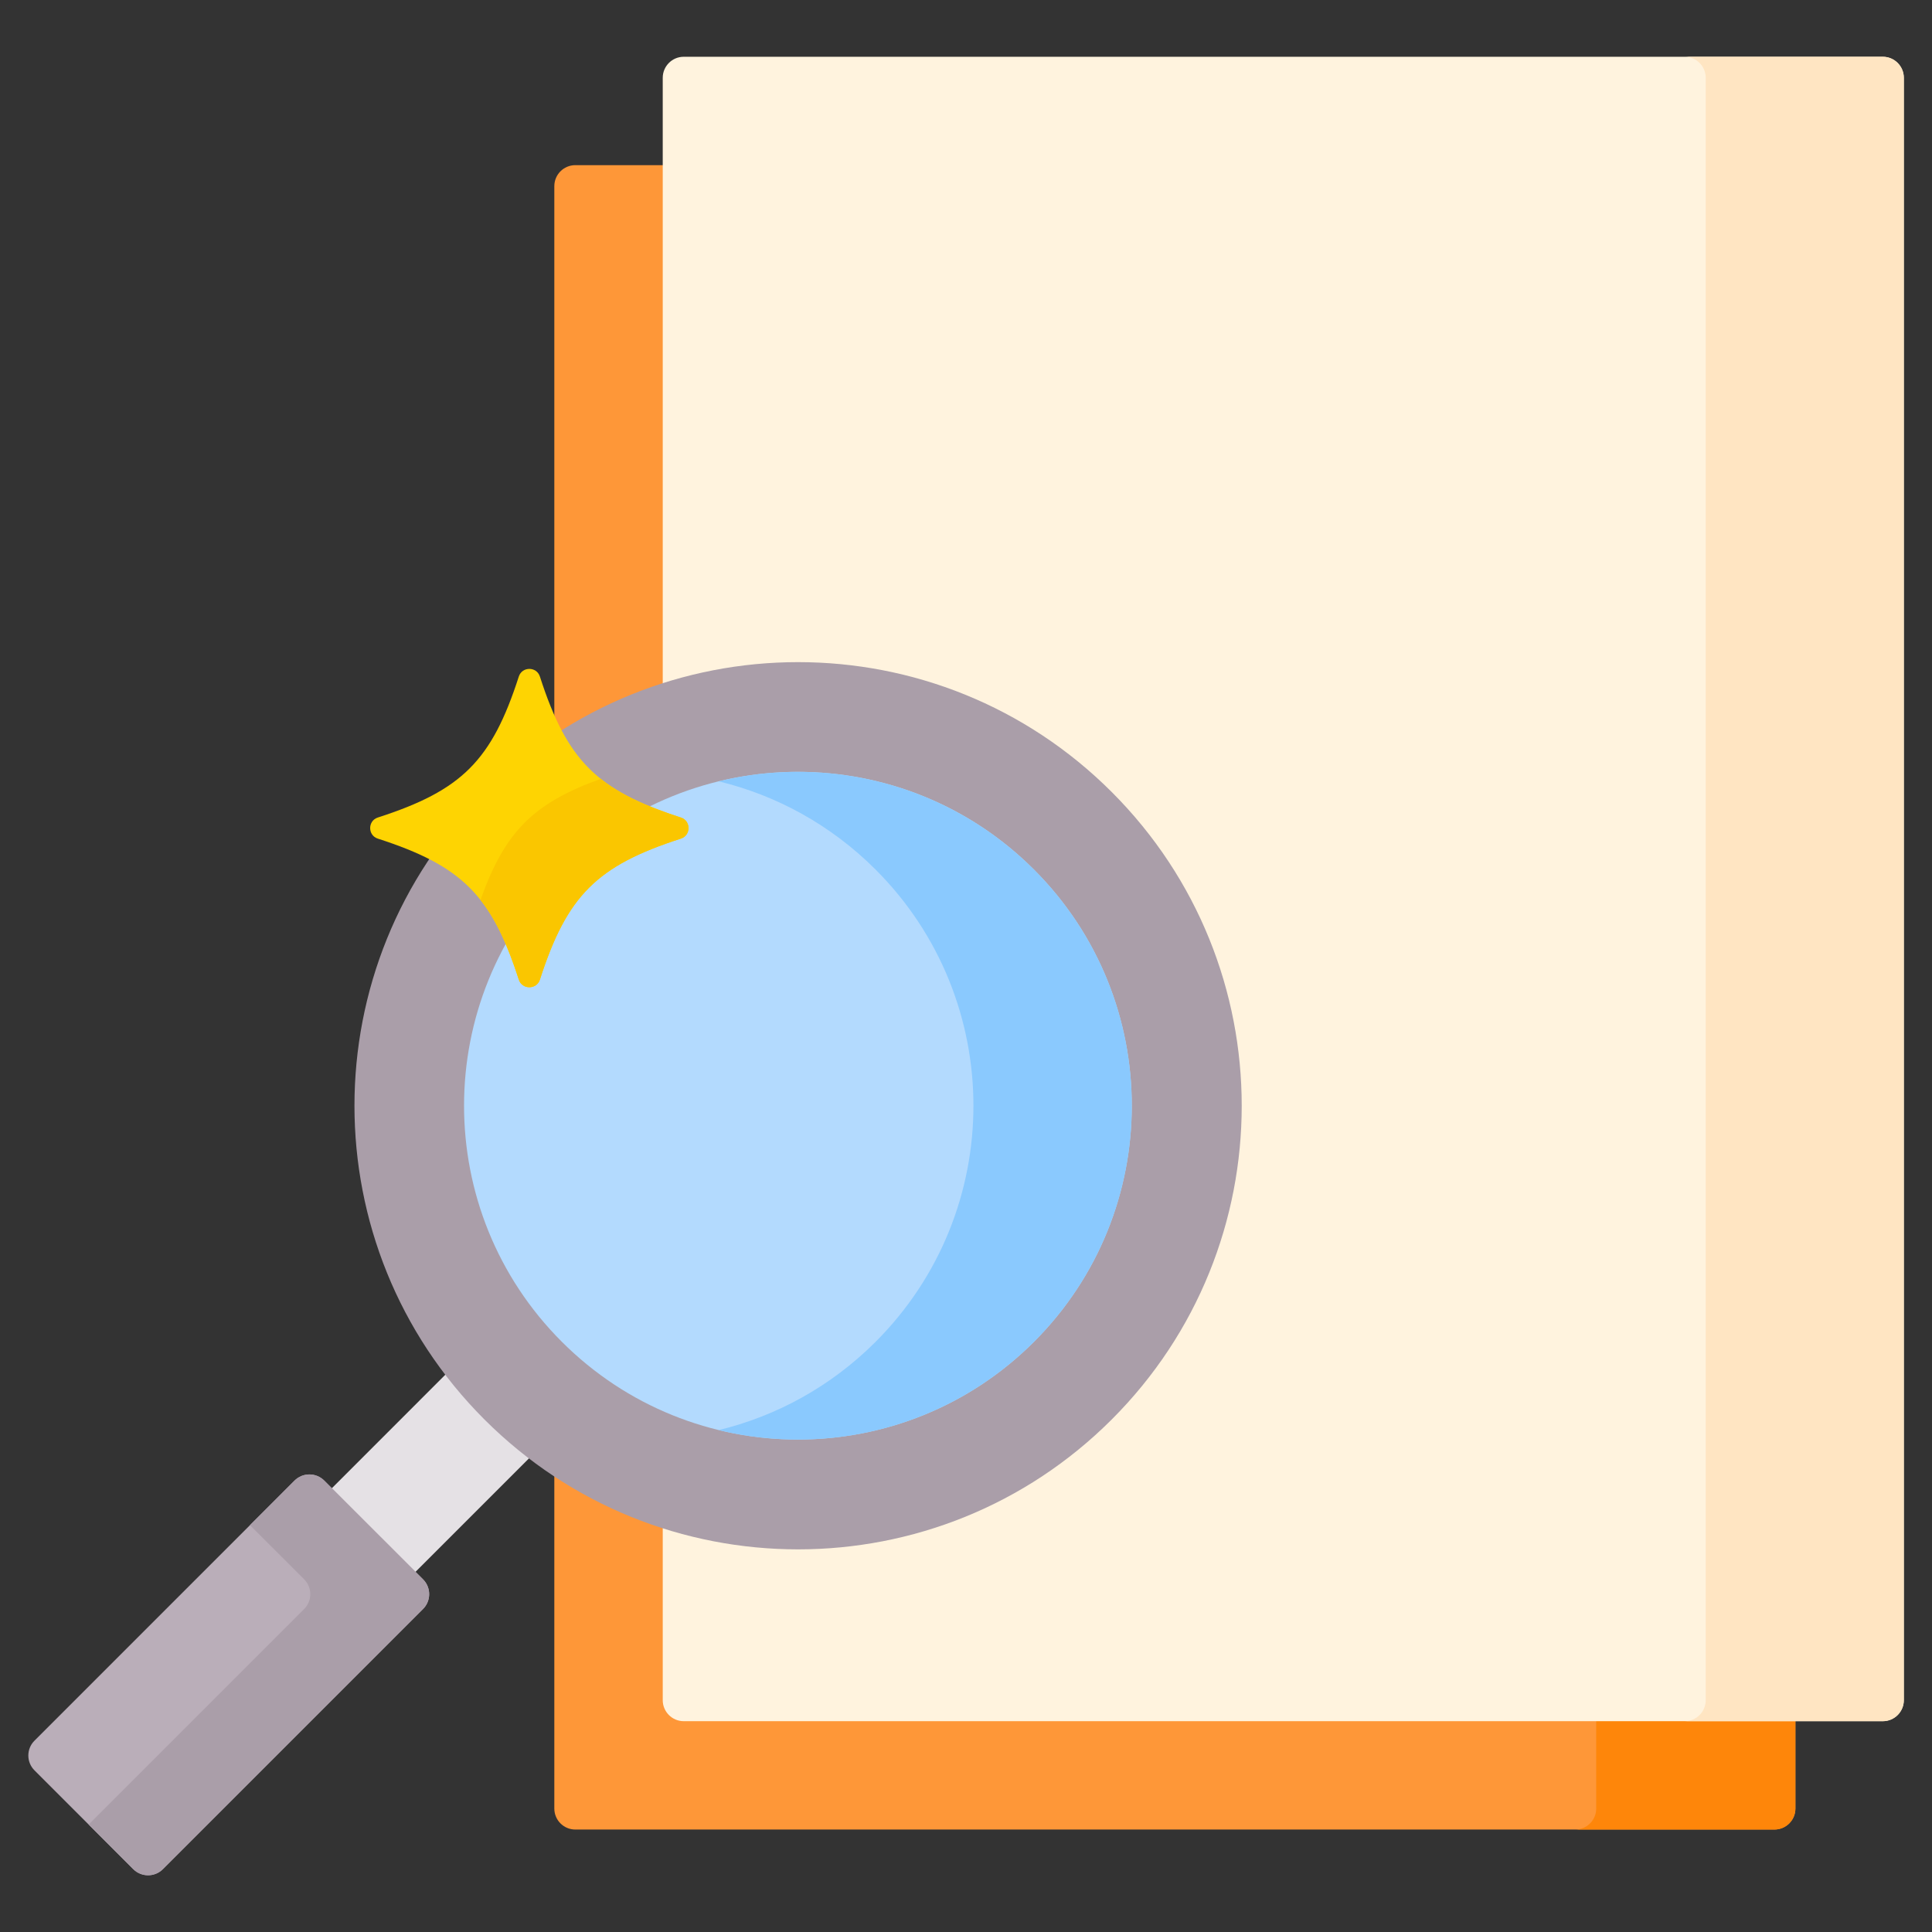 <svg xmlns="http://www.w3.org/2000/svg" width="60" height="60" viewBox="0 0 60 60" fill="none"><rect x="0" y="0" width="60" height="60" fill="#333333" stroke="none"/><mask id="mask0_293_63" style="mask-type:luminance" maskUnits="userSpaceOnUse" x="0" y="0" width="60" height="60"><path d="M60 3.8147e-06H3.8147e-06V60H60V3.8147e-06Z" fill="white"></path></mask><g mask="url(#mask0_293_63)"><path d="M17.867 56.818H55.105C55.466 56.818 55.758 56.526 55.758 56.166V5.781C55.758 5.421 55.466 5.129 55.105 5.129H17.867C17.507 5.129 17.215 5.421 17.215 5.781V56.166C17.215 56.526 17.507 56.818 17.867 56.818Z" fill="#FE9738"></path><path d="M49.572 56.166V5.781C49.572 5.421 49.28 5.129 48.92 5.129H55.105C55.466 5.129 55.758 5.421 55.758 5.781V56.166C55.758 56.526 55.466 56.818 55.105 56.818H48.92C49.28 56.818 49.572 56.526 49.572 56.166Z" fill="#FE860A"></path><path d="M21.234 53.453H58.472C58.833 53.453 59.125 53.161 59.125 52.8V2.416C59.125 2.056 58.833 1.763 58.472 1.763H21.234C20.874 1.763 20.582 2.056 20.582 2.416V52.8C20.582 53.161 20.874 53.453 21.234 53.453Z" fill="#FFF3DE"></path><path d="M52.973 52.8V2.416C52.973 2.056 52.681 1.763 52.32 1.763H58.472C58.833 1.763 59.125 2.056 59.125 2.416V52.8C59.125 53.161 58.833 53.453 58.472 53.453H52.32C52.681 53.453 52.973 53.161 52.973 52.8Z" fill="#FFE5C2"></path><path d="M13.911 42.612C14.279 43.095 14.682 43.559 15.122 43.999C15.56 44.437 16.024 44.841 16.508 45.211L12.822 48.897L10.225 46.299L13.911 42.612Z" fill="#E5E1E5"></path><path d="M4.137 58.047L1.071 54.98C0.816 54.726 0.816 54.312 1.071 54.058L9.147 45.981C9.402 45.726 9.815 45.726 10.07 45.981L13.137 49.047C13.392 49.302 13.392 49.715 13.137 49.97L5.06 58.047C4.805 58.302 4.392 58.302 4.137 58.047Z" fill="#BAAEB9"></path><path d="M9.446 49.97C9.7 49.715 9.7 49.302 9.446 49.047L7.763 47.365L9.147 45.981C9.402 45.726 9.815 45.726 10.07 45.981L13.137 49.047C13.392 49.302 13.392 49.715 13.137 49.97L5.06 58.047C4.805 58.302 4.392 58.302 4.137 58.047L2.753 56.663L9.446 49.97Z" fill="#AA9EA9"></path><path d="M34.527 44.082C29.147 49.462 20.424 49.462 15.043 44.082C9.663 38.702 9.663 29.978 15.043 24.598C20.424 19.218 29.147 19.218 34.527 24.598C39.908 29.978 39.908 38.702 34.527 44.082Z" fill="#AA9EA9"></path><path d="M32.112 41.67C28.062 45.719 21.497 45.719 17.448 41.67C13.399 37.621 13.399 31.056 17.448 27.007C21.497 22.957 28.062 22.957 32.112 27.007C36.161 31.056 36.161 37.621 32.112 41.67Z" fill="#B3DAFE"></path><path d="M27.194 41.67C31.243 37.621 31.243 31.056 27.194 27.007C25.8 25.613 24.107 24.698 22.321 24.265C25.721 23.438 29.457 24.352 32.112 27.007C36.161 31.056 36.161 37.621 32.112 41.67C29.457 44.325 25.721 45.239 22.321 44.413C24.107 43.979 25.8 43.065 27.194 41.67Z" fill="#8AC9FE"></path><path d="M16.767 21.011C17.61 23.622 18.534 24.546 21.145 25.389C21.462 25.491 21.462 25.942 21.145 26.044C18.534 26.887 17.61 27.811 16.767 30.423C16.665 30.739 16.214 30.739 16.112 30.423C15.269 27.811 14.345 26.887 11.733 26.044C11.417 25.942 11.417 25.491 11.733 25.389C14.345 24.546 15.269 23.622 16.112 21.011C16.214 20.694 16.665 20.694 16.767 21.011Z" fill="#FED402"></path><path d="M18.658 24.188C19.274 24.678 20.065 25.041 21.145 25.389C21.462 25.491 21.462 25.942 21.145 26.044C18.534 26.887 17.61 27.811 16.767 30.423C16.665 30.739 16.214 30.739 16.112 30.423C15.766 29.351 15.406 28.564 14.922 27.95C15.673 25.836 16.56 24.941 18.658 24.188Z" fill="#FAC600"></path></g></svg>